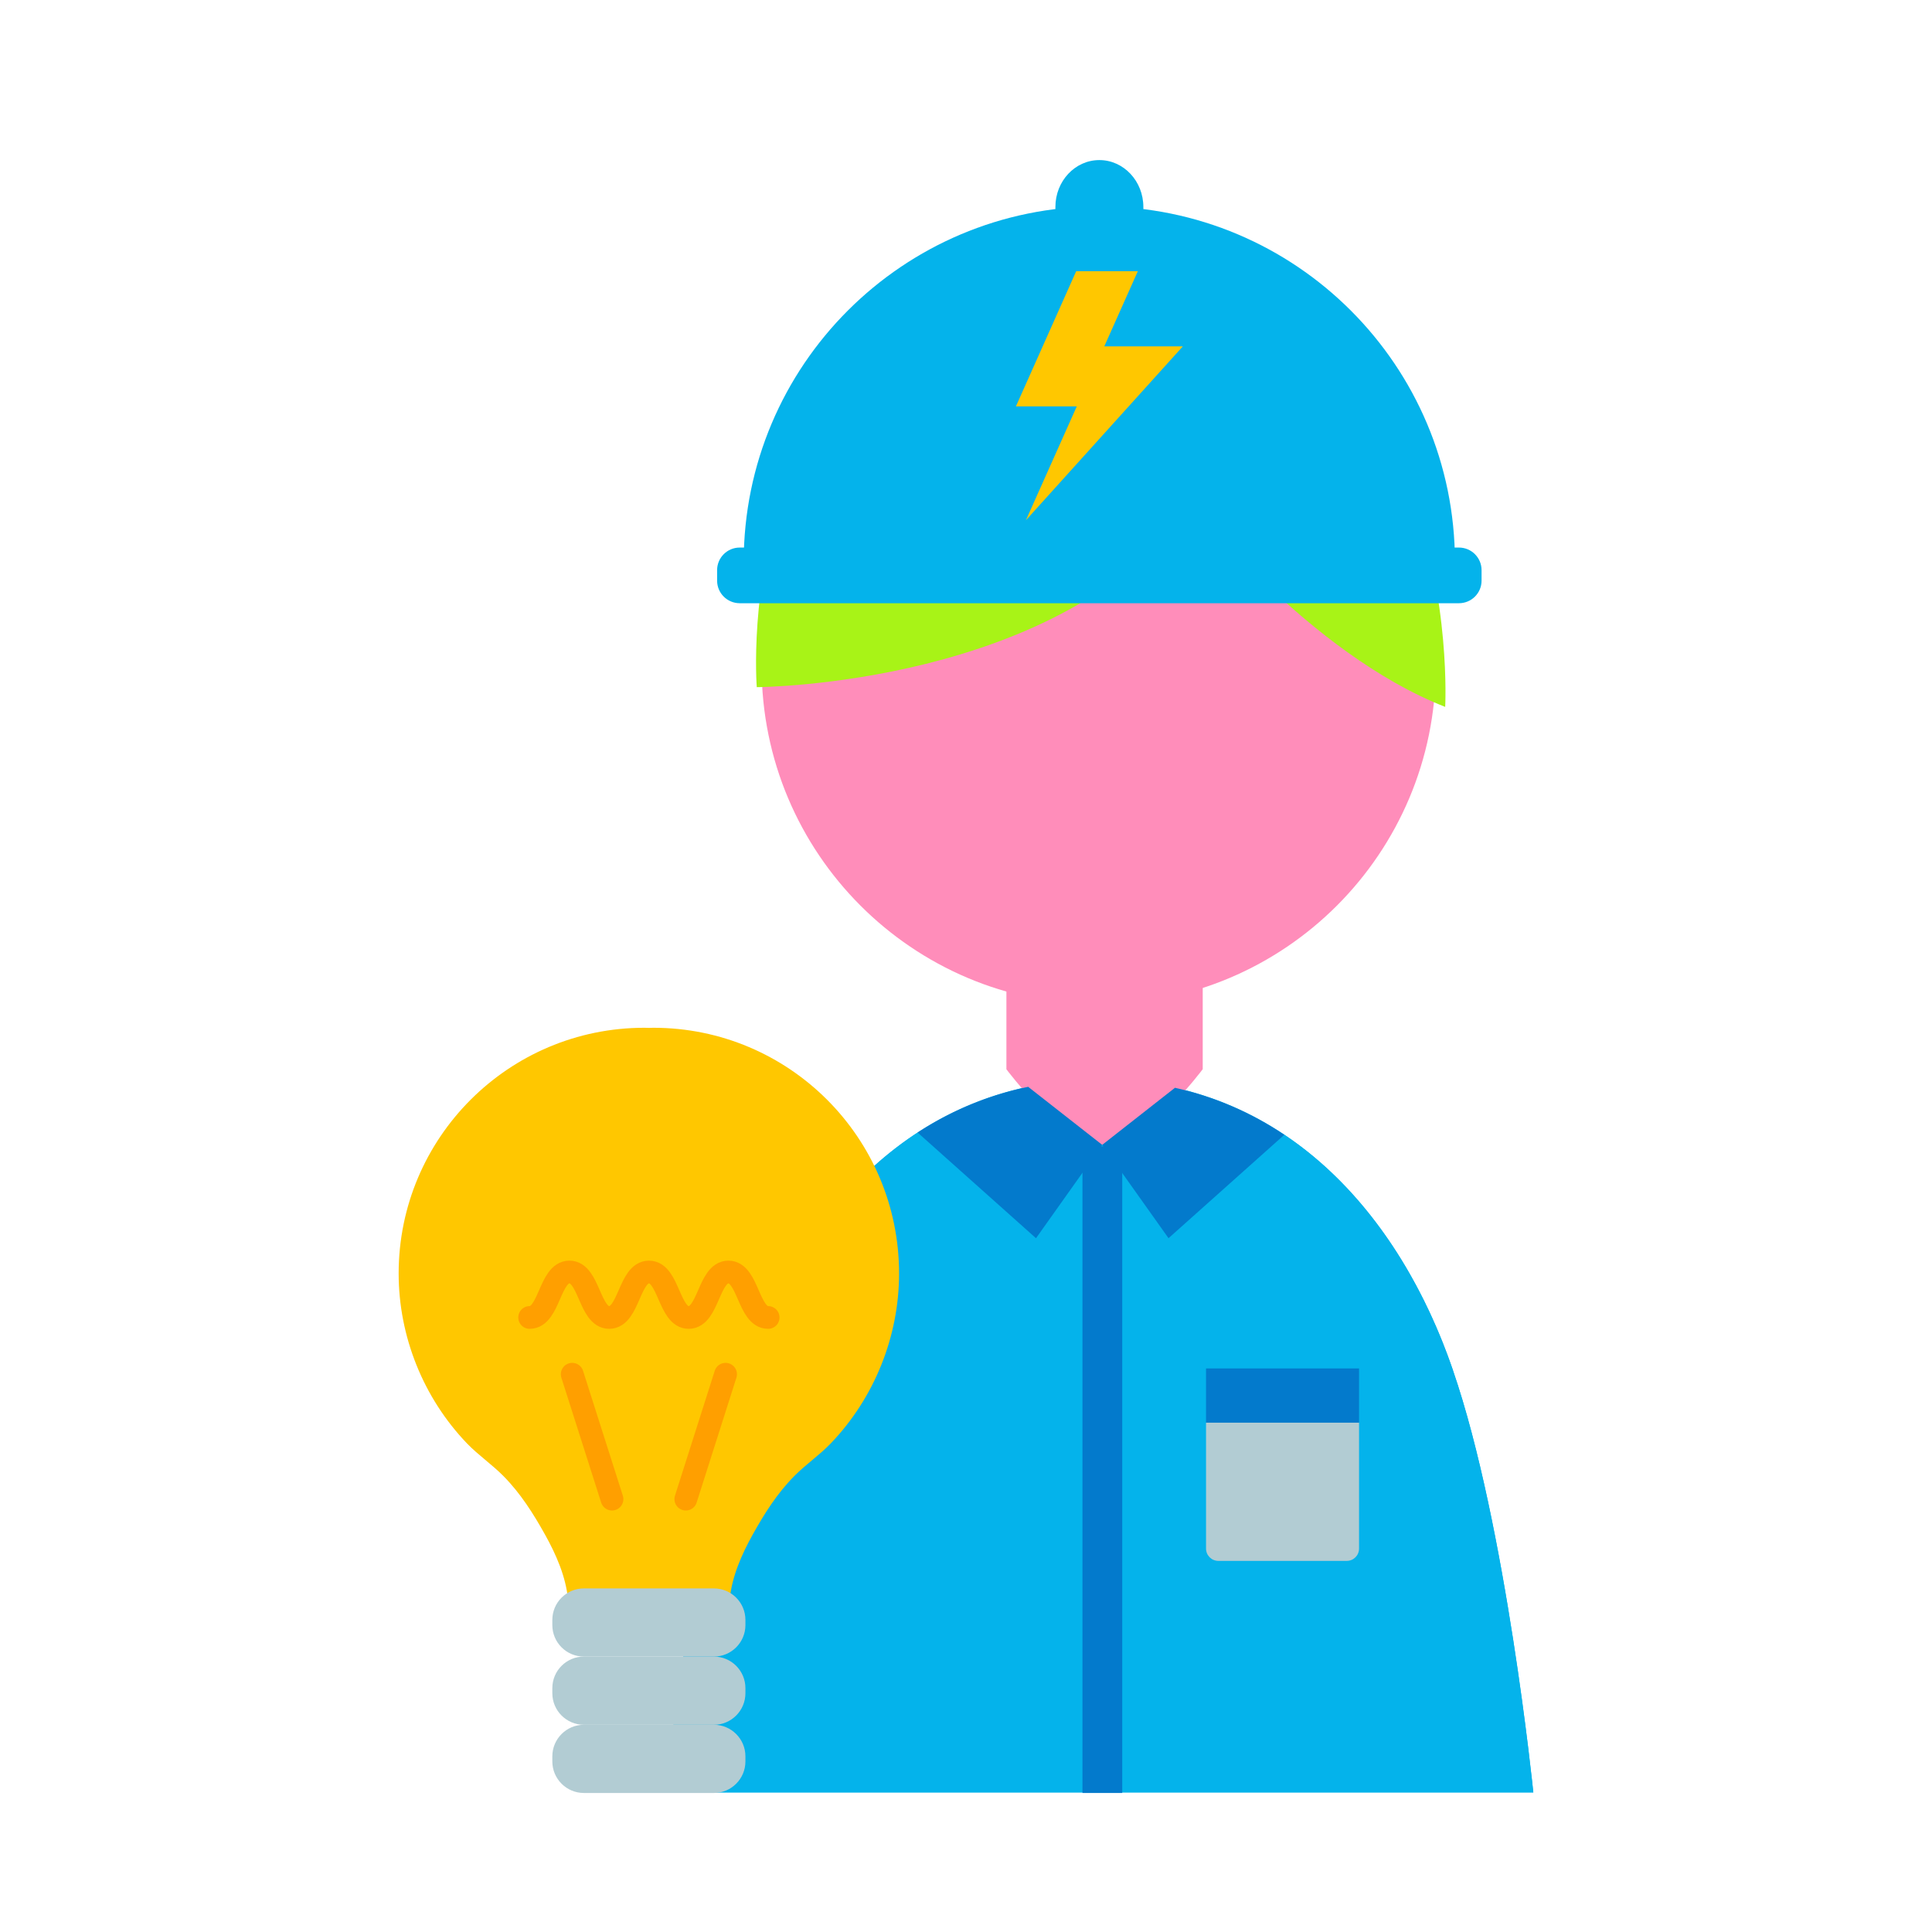 <svg width="70" height="70" viewBox="0 0 70 70" fill="none" xmlns="http://www.w3.org/2000/svg">
<path d="M39.808 36.39C46.553 36.39 52.021 30.913 52.021 24.158C52.021 17.403 46.553 11.927 39.808 11.927C33.063 11.927 27.595 17.403 27.595 24.158C27.595 30.913 33.063 36.39 39.808 36.39Z" fill="#FF8DBA"/>
<path d="M52.645 49.649C50.728 44.041 46.511 39.114 39.832 39.114C33.153 39.114 28.939 44.03 27.02 49.649C25.103 55.257 24.109 64.944 24.109 64.944H55.554C55.554 64.944 54.574 55.257 52.642 49.649H52.645Z" fill="#04B3EB"/>
<path d="M43.575 38.741C43.575 38.741 41.543 41.488 40.02 41.488C38.496 41.488 36.464 38.741 36.464 38.741V34.621H43.577V38.741H43.575Z" fill="#FF8DBA"/>
<path d="M41.984 31.626H37.913V39.779H41.984V31.626Z" fill="#FF8DBA"/>
<path d="M52.644 49.649C51.475 46.229 49.451 43.067 46.536 41.115L42.774 44.475C42.544 44.681 42.183 44.642 42.004 44.389L39.939 41.481L37.874 44.389C37.695 44.642 37.335 44.681 37.104 44.475L33.25 41.033C30.271 42.974 28.208 46.176 27.022 49.649C25.105 55.257 24.111 64.944 24.111 64.944H55.556C55.556 64.944 54.576 55.257 52.644 49.649Z" fill="#04B3EB"/>
<path d="M37.537 44.862L39.937 41.482L42.338 44.862L46.534 41.115C45.36 40.329 44.041 39.742 42.572 39.412L39.935 41.48L37.252 39.377C35.77 39.686 34.434 40.259 33.246 41.033L37.535 44.862H37.537Z" fill="#037ACC"/>
<path d="M27.419 24.897C27.419 24.897 38.525 24.856 43.182 18.253C43.182 18.253 47.397 23.664 52.362 25.612C52.362 25.612 53.219 10.051 39.729 10.051C26.24 10.051 27.419 24.897 27.419 24.897Z" fill="#A8F317"/>
<path d="M39.94 41.531V64.963" stroke="#037ACC" stroke-width="1.441" stroke-miterlimit="10"/>
<path d="M23.672 37.238C23.619 37.238 23.565 37.242 23.51 37.242C23.456 37.242 23.402 37.238 23.347 37.238C18.43 37.238 14.444 41.224 14.444 46.141C14.444 48.424 15.34 50.65 16.919 52.297C17.331 52.725 17.827 53.06 18.245 53.485C18.859 54.106 19.322 54.839 19.746 55.599C20.148 56.32 20.504 57.125 20.58 57.956H26.439C26.515 57.125 26.872 56.32 27.273 55.599C27.697 54.839 28.158 54.106 28.774 53.485C29.192 53.06 29.688 52.727 30.1 52.297C31.679 50.65 32.575 48.424 32.575 46.141C32.575 41.224 28.589 37.238 23.672 37.238Z" fill="#FFC700"/>
<path d="M25.865 57.551H21.155C20.524 57.551 20.012 58.062 20.012 58.693V58.879C20.012 59.51 20.524 60.021 21.155 60.021H25.865C26.496 60.021 27.008 59.51 27.008 58.879V58.693C27.008 58.062 26.496 57.551 25.865 57.551Z" fill="#B2CCD3"/>
<path d="M25.865 60.021H21.155C20.524 60.021 20.012 60.533 20.012 61.164V61.349C20.012 61.98 20.524 62.492 21.155 62.492H25.865C26.496 62.492 27.008 61.98 27.008 61.349V61.164C27.008 60.533 26.496 60.021 25.865 60.021Z" fill="#B2CCD3"/>
<path d="M25.865 62.492H21.155C20.524 62.492 20.012 63.004 20.012 63.635V63.82C20.012 64.451 20.524 64.963 21.155 64.963H25.865C26.496 64.963 27.008 64.451 27.008 63.82V63.635C27.008 63.004 26.496 62.492 25.865 62.492Z" fill="#B2CCD3"/>
<path d="M27.831 47.734C27.111 47.734 27.111 46.087 26.392 46.087C25.674 46.087 25.672 47.734 24.953 47.734C24.235 47.734 24.232 46.087 23.514 46.087C22.795 46.087 22.793 47.734 22.073 47.734C21.352 47.734 21.352 46.087 20.631 46.087C19.911 46.087 19.911 47.734 19.19 47.734" stroke="#FF9F00" stroke-width="0.824" stroke-miterlimit="10" stroke-linecap="round"/>
<path d="M20.732 49.791L22.174 54.316" stroke="#FF9F00" stroke-width="0.824" stroke-miterlimit="10" stroke-linecap="round"/>
<path d="M26.289 49.791L24.848 54.316" stroke="#FF9F00" stroke-width="0.824" stroke-miterlimit="10" stroke-linecap="round"/>
<path d="M49.241 49.581H43.697V51.549H49.241V49.581Z" fill="#037ACC"/>
<path d="M43.697 51.547H49.241V56.108C49.241 56.355 49.042 56.554 48.795 56.554H44.144C43.897 56.554 43.697 56.355 43.697 56.108V51.547Z" fill="#B2CCD3"/>
<path fill-rule="evenodd" clip-rule="evenodd" d="M26.946 20.362C26.946 13.246 32.713 7.478 39.831 7.478C46.948 7.478 52.715 13.244 52.715 20.362" fill="#04B3EB"/>
<path d="M39.832 5.8C38.951 5.8 38.239 6.561 38.239 7.5V11.626C38.239 12.565 38.953 13.327 39.832 13.327C40.714 13.327 41.426 12.565 41.426 11.626V7.5C41.426 6.561 40.711 5.8 39.832 5.8Z" fill="#04B3EB"/>
<path d="M42.857 12.549H40.011L41.226 9.827H38.992L36.808 14.725H39.013L37.17 18.851L42.857 12.549Z" fill="#FFC700"/>
<path d="M52.86 19.839H26.802C26.349 19.839 25.982 20.206 25.982 20.658V21.037C25.982 21.49 26.349 21.856 26.802 21.856H52.86C53.313 21.856 53.68 21.49 53.68 21.037V20.658C53.68 20.206 53.313 19.839 52.86 19.839Z" fill="#04B3EB"/>
</svg>
